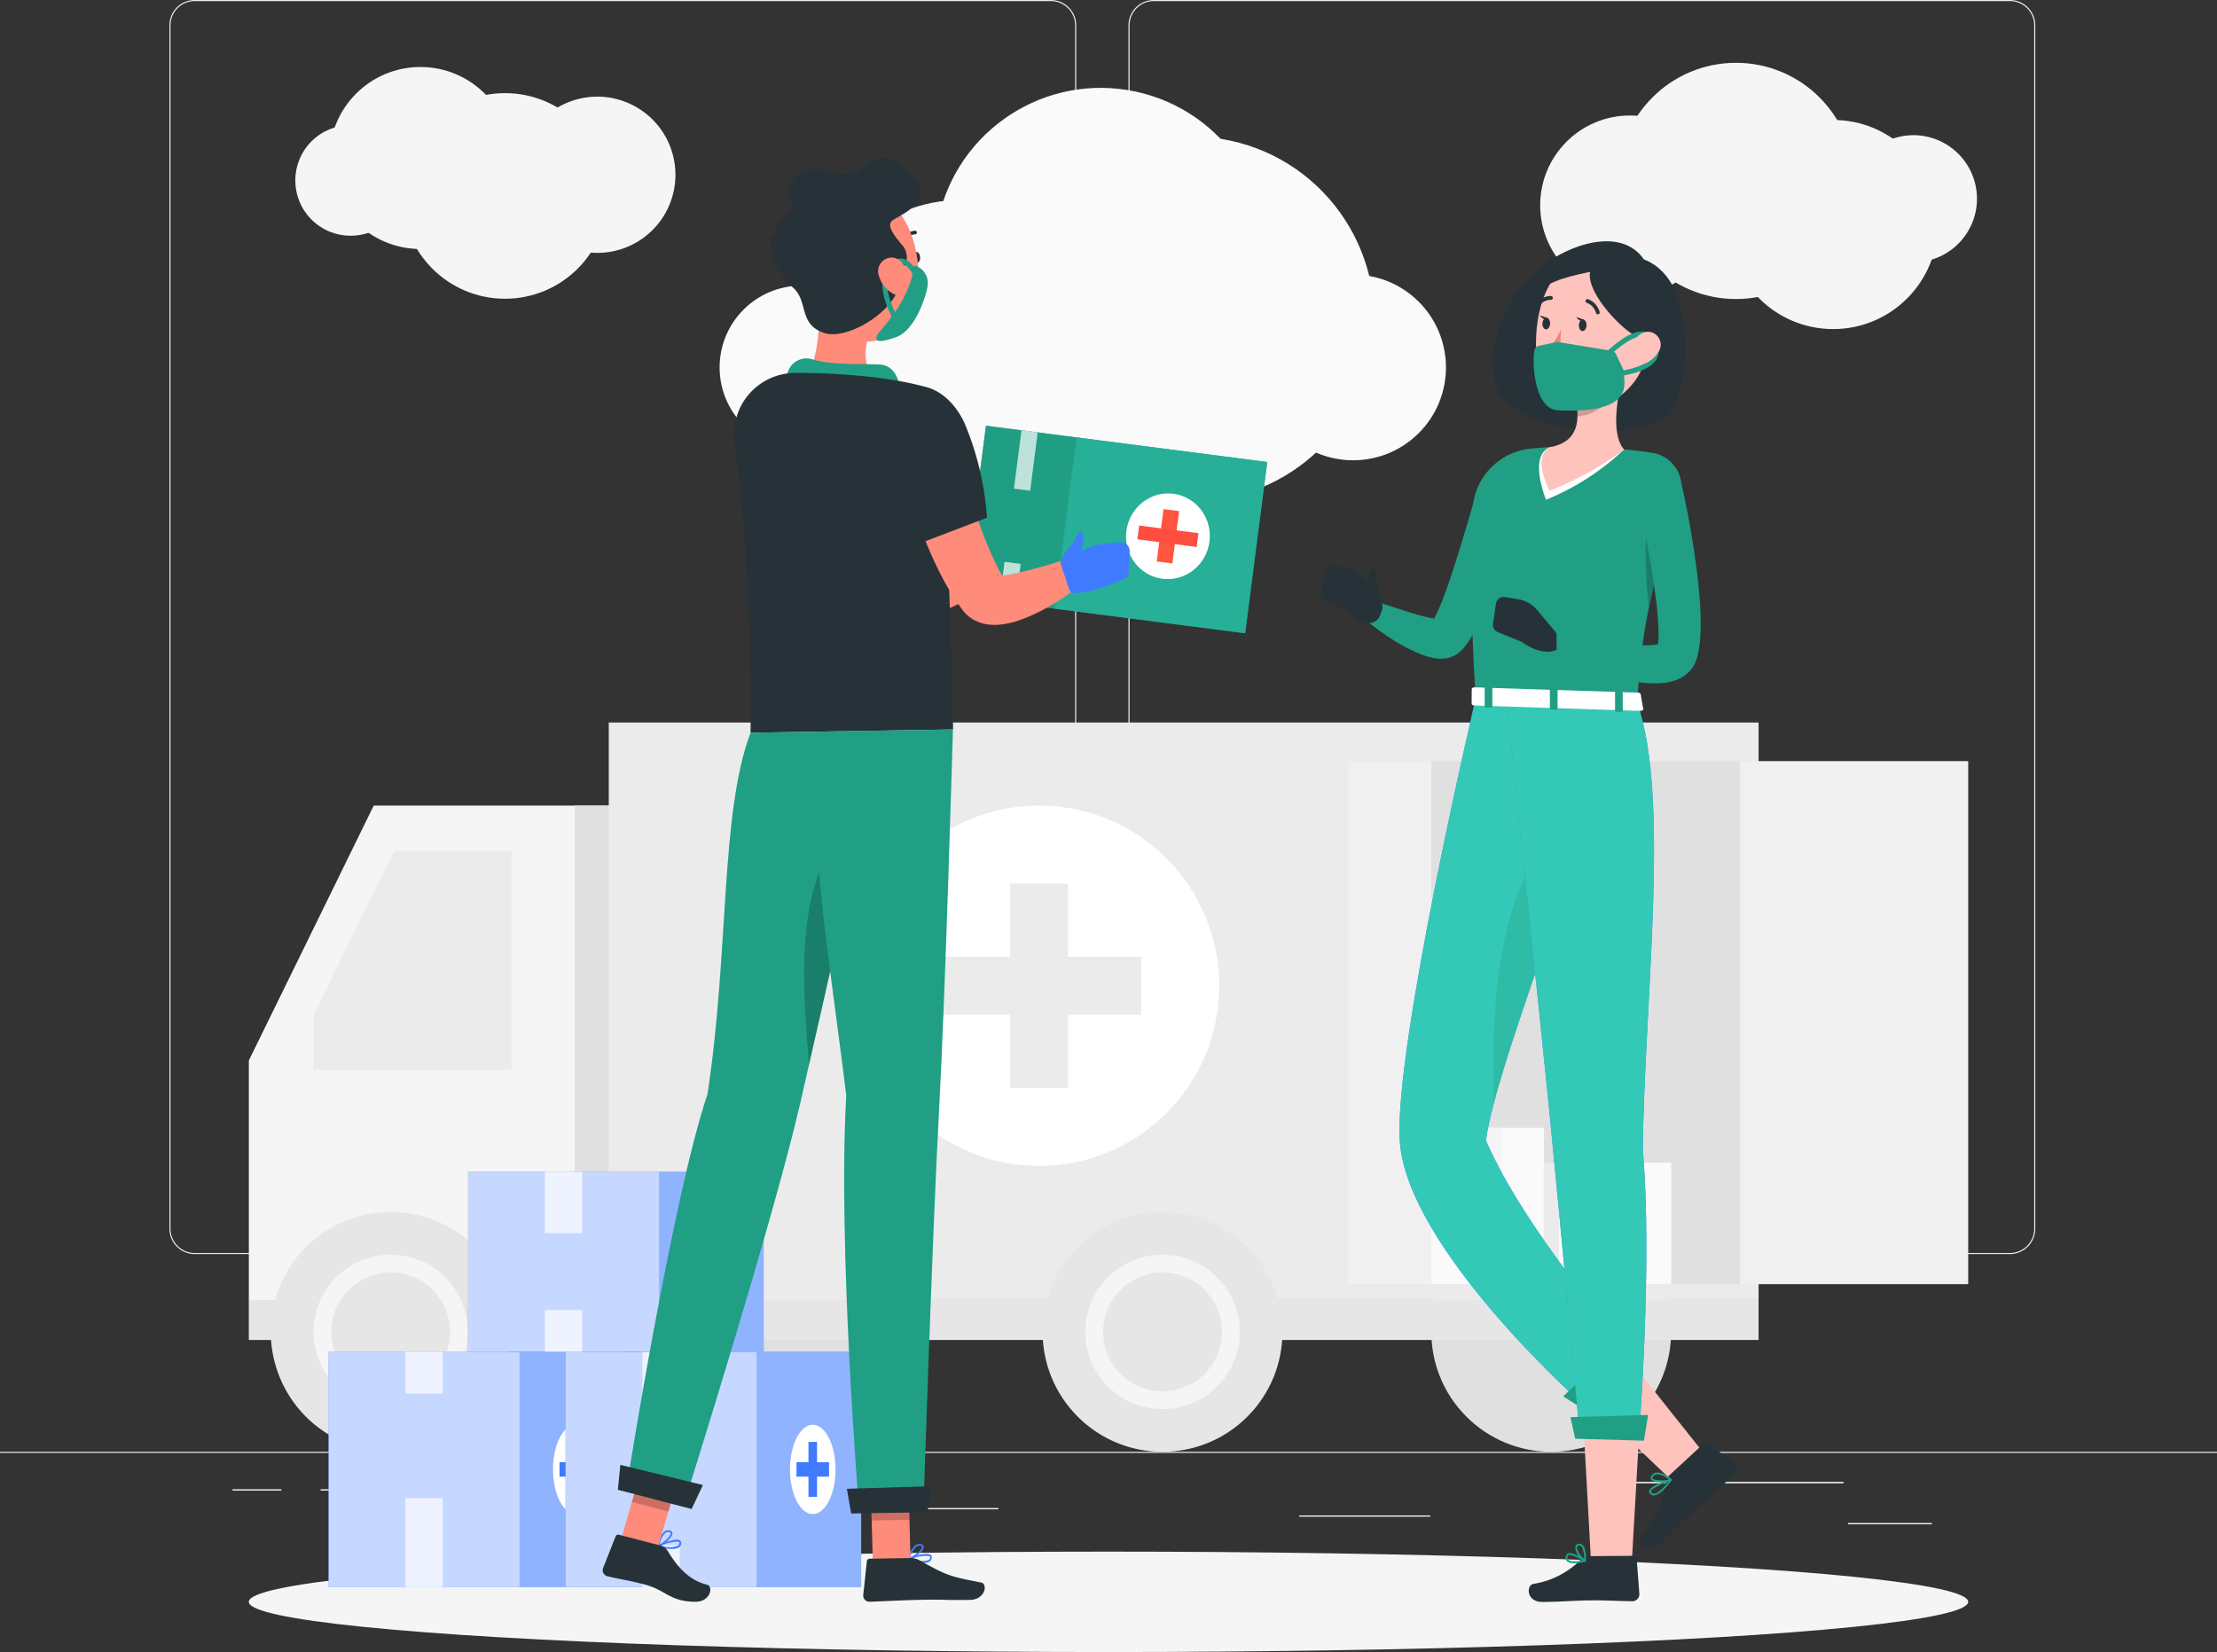<svg xmlns="http://www.w3.org/2000/svg" width="259.132" height="193.11" viewBox="0 0 259.132 193.11">
  <rect x="0" y="0" width="259.132" height="193.11" fill="#333333" stroke="none"/>
  <g id="Group_18082" data-name="Group 18082" transform="translate(0 -54.953)">
    <g id="Background_Complete" data-name="Background Complete" transform="translate(0 54.953)">
      <g id="Group_18046" data-name="Group 18046">
        <g id="Group_18044" data-name="Group 18044">
          <rect id="Rectangle_10881" data-name="Rectangle 10881" width="259.132" height="0.13" transform="translate(0 169.703)" fill="#ebebeb"/>
          <rect id="Rectangle_10882" data-name="Rectangle 10882" width="9.789" height="0.13" transform="translate(216.002 178.045)" fill="#ebebeb"/>
          <rect id="Rectangle_10883" data-name="Rectangle 10883" width="15.275" height="0.13" transform="translate(151.879 177.141)" fill="#ebebeb"/>
          <rect id="Rectangle_10884" data-name="Rectangle 10884" width="24.416" height="0.13" transform="translate(191.067 173.232)" fill="#ebebeb"/>
          <rect id="Rectangle_10885" data-name="Rectangle 10885" width="5.686" height="0.13" transform="translate(27.188 174.103)" fill="#ebebeb"/>
          <rect id="Rectangle_10886" data-name="Rectangle 10886" width="19.982" height="0.13" transform="translate(37.488 174.103)" fill="#ebebeb"/>
          <rect id="Rectangle_10887" data-name="Rectangle 10887" width="28.062" height="0.13" transform="translate(88.623 176.291)" fill="#ebebeb"/>
          <path id="Path_29480" data-name="Path 29480" d="M141.242,201.542H41.165a2.962,2.962,0,0,1-2.958-2.958V57.911a2.961,2.961,0,0,1,2.958-2.958H141.242a2.961,2.961,0,0,1,2.958,2.958V198.584A2.962,2.962,0,0,1,141.242,201.542ZM41.165,55.083a2.831,2.831,0,0,0-2.829,2.828V198.584a2.832,2.832,0,0,0,2.829,2.829H141.242a2.831,2.831,0,0,0,2.828-2.829V57.911a2.831,2.831,0,0,0-2.828-2.828Z" transform="translate(-18.406 -54.953)" fill="#ebebeb"/>
          <path id="Path_29481" data-name="Path 29481" d="M357.538,201.542H257.463a2.961,2.961,0,0,1-2.958-2.958V57.911a2.961,2.961,0,0,1,2.958-2.958H357.538a2.962,2.962,0,0,1,2.959,2.958V198.584A2.962,2.962,0,0,1,357.538,201.542ZM257.463,55.083a2.831,2.831,0,0,0-2.828,2.828V198.584a2.831,2.831,0,0,0,2.828,2.829H357.538a2.832,2.832,0,0,0,2.829-2.829V57.911a2.832,2.832,0,0,0-2.829-2.828Z" transform="translate(-122.604 -54.953)" fill="#ebebeb"/>
        </g>
        <g id="Group_18045" data-name="Group 18045" transform="translate(27.188 173.232)">
          <rect id="Rectangle_10888" data-name="Rectangle 10888" width="9.789" height="0.13" transform="translate(188.814 4.813)" fill="#ebebeb"/>
          <rect id="Rectangle_10889" data-name="Rectangle 10889" width="15.275" height="0.13" transform="translate(124.692 3.909)" fill="#ebebeb"/>
          <rect id="Rectangle_10890" data-name="Rectangle 10890" width="24.416" height="0.13" transform="translate(163.879)" fill="#ebebeb"/>
          <rect id="Rectangle_10891" data-name="Rectangle 10891" width="5.686" height="0.13" transform="translate(0 0.871)" fill="#ebebeb"/>
          <rect id="Rectangle_10892" data-name="Rectangle 10892" width="19.982" height="0.13" transform="translate(10.3 0.871)" fill="#ebebeb"/>
          <rect id="Rectangle_10893" data-name="Rectangle 10893" width="28.062" height="0.13" transform="translate(61.436 3.059)" fill="#ebebeb"/>
        </g>
      </g>
      <g id="Group_18054" data-name="Group 18054" transform="translate(27.354 7.342)">
        <g id="Group_18050" data-name="Group 18050" transform="translate(0 77.114)">
          <circle id="Ellipse_153" data-name="Ellipse 153" cx="14.016" cy="14.016" r="14.016" transform="translate(45.433 78.817) rotate(-67.5)" fill="#e0e0e0"/>
          <circle id="Ellipse_154" data-name="Ellipse 154" cx="14.016" cy="14.016" r="14.016" transform="translate(134.139 71.232) rotate(-45)" fill="#e0e0e0"/>
          <path id="Path_29482" data-name="Path 29482" d="M70.715,236.64l-14.6,29.8v27.991h56.527V236.64Z" transform="translate(-54.384 -226.933)" fill="#f5f5f5"/>
          <path id="Path_29483" data-name="Path 29483" d="M80.1,246.93l-9.39,19.158V272.5H93.848V246.93Z" transform="translate(-61.417 -231.89)" fill="#ebebeb"/>
          <rect id="Rectangle_10894" data-name="Rectangle 10894" width="9.842" height="57.788" transform="translate(39.815 9.707)" fill="#e0e0e0"/>
          <rect id="Rectangle_10895" data-name="Rectangle 10895" width="134.393" height="67.495" transform="translate(178.195 67.495) rotate(180)" fill="#ebebeb"/>
          <rect id="Rectangle_10896" data-name="Rectangle 10896" width="176.468" height="4.684" transform="translate(178.195 72.179) rotate(180)" fill="#e6e6e6"/>
          <circle id="Ellipse_155" data-name="Ellipse 155" cx="14.016" cy="14.016" r="14.016" transform="translate(0 78.817) rotate(-67.5)" fill="#e6e6e6"/>
          <path id="Path_29484" data-name="Path 29484" d="M79.729,340.023a6.947,6.947,0,1,1-6.947,6.947,6.955,6.955,0,0,1,6.947-6.947m0-2.073a9.02,9.02,0,1,0,9.02,9.02,9.021,9.021,0,0,0-9.02-9.02Z" transform="translate(-61.417 -275.738)" fill="#f5f5f5"/>
          <circle id="Ellipse_156" data-name="Ellipse 156" cx="14.016" cy="14.016" r="14.016" transform="translate(88.706 71.232) rotate(-45)" fill="#e6e6e6"/>
          <path id="Path_29485" data-name="Path 29485" d="M253.8,340.023a6.947,6.947,0,1,1-6.947,6.947,6.955,6.955,0,0,1,6.947-6.947m0-2.073a9.02,9.02,0,1,0,9.02,9.02,9.021,9.021,0,0,0-9.02-9.02Z" transform="translate(-145.273 -275.738)" fill="#f5f5f5"/>
          <rect id="Rectangle_10897" data-name="Rectangle 10897" width="45.909" height="61.14" transform="translate(130.14 4.511)" fill="#e0e0e0"/>
          <g id="Group_18047" data-name="Group 18047" transform="translate(139.945 47.369)">
            <rect id="Rectangle_10898" data-name="Rectangle 10898" width="13.15" height="18.283" fill="#fafafa"/>
            <rect id="Rectangle_10899" data-name="Rectangle 10899" width="3.373" height="6.26" transform="translate(4.888)" fill="#f5f5f5"/>
            <rect id="Rectangle_10900" data-name="Rectangle 10900" width="13.15" height="14.203" transform="translate(14.882 4.08)" fill="#fafafa"/>
            <rect id="Rectangle_10901" data-name="Rectangle 10901" width="1.732" height="14.203" transform="translate(14.882 18.283) rotate(180)" fill="#ebebeb"/>
            <rect id="Rectangle_10902" data-name="Rectangle 10902" width="3.373" height="6.26" transform="translate(19.77 4.08)" fill="#f5f5f5"/>
          </g>
          <rect id="Rectangle_10903" data-name="Rectangle 10903" width="26.649" height="61.14" transform="translate(202.698 65.652) rotate(180)" fill="#f0f0f0"/>
          <rect id="Rectangle_10904" data-name="Rectangle 10904" width="9.805" height="61.14" transform="translate(139.945 65.652) rotate(180)" fill="#f0f0f0"/>
          <g id="Group_18049" data-name="Group 18049" transform="translate(73.033 9.707)">
            <circle id="Ellipse_157" data-name="Ellipse 157" cx="21.061" cy="21.061" r="21.061" fill="#fff"/>
            <g id="Group_18048" data-name="Group 18048" transform="translate(9.121 9.121)">
              <rect id="Rectangle_10905" data-name="Rectangle 10905" width="6.78" height="23.881" transform="translate(8.551)" fill="#ebebeb"/>
              <rect id="Rectangle_10906" data-name="Rectangle 10906" width="6.78" height="23.881" transform="translate(23.881 8.551) rotate(90)" fill="#ebebeb"/>
            </g>
          </g>
        </g>
        <g id="Group_18051" data-name="Group 18051" transform="translate(56.756 0.072)">
          <circle id="Ellipse_158" data-name="Ellipse 158" cx="19.42" cy="19.42" r="19.42" transform="translate(22.277 38.338) rotate(-80.783)" fill="#fafafa"/>
          <circle id="Ellipse_159" data-name="Ellipse 159" cx="21.321" cy="21.321" r="21.321" transform="translate(30.745 47.498) rotate(-80.783)" fill="#fafafa"/>
          <circle id="Ellipse_160" data-name="Ellipse 160" cx="17.191" cy="17.191" r="17.191" transform="translate(3.865 33.158) rotate(-45)" fill="#fafafa"/>
          <circle id="Ellipse_161" data-name="Ellipse 161" cx="9.562" cy="9.562" r="9.562" transform="translate(0 25.974)" fill="#fafafa"/>
          <circle id="Ellipse_162" data-name="Ellipse 162" cx="10.853" cy="10.853" r="10.853" transform="translate(58.699 35.536) rotate(-45)" fill="#fafafa"/>
        </g>
        <g id="Group_18052" data-name="Group 18052" transform="translate(152.669)">
          <circle id="Ellipse_163" data-name="Ellipse 163" cx="13.806" cy="13.806" r="13.806" transform="translate(9.079)" fill="#f5f5f5"/>
          <circle id="Ellipse_164" data-name="Ellipse 164" cx="10.491" cy="10.491" r="10.491" transform="translate(0 6.158)" fill="#f5f5f5"/>
          <circle id="Ellipse_165" data-name="Ellipse 165" cx="12.221" cy="12.221" r="12.221" transform="translate(22.024 6.682)" fill="#f5f5f5"/>
          <circle id="Ellipse_166" data-name="Ellipse 166" cx="7.428" cy="7.428" r="7.428" transform="translate(34.689 10.366) rotate(-13.282)" fill="#f5f5f5"/>
        </g>
        <g id="Group_18053" data-name="Group 18053" transform="translate(4.484 0.489)">
          <circle id="Ellipse_167" data-name="Ellipse 167" cx="12.016" cy="12.016" r="12.016" transform="translate(15.176 3.057)" fill="#f5f5f5"/>
          <circle id="Ellipse_168" data-name="Ellipse 168" cx="9.131" cy="9.131" r="9.131" transform="translate(26.995 5.809) rotate(-13.283)" fill="#f5f5f5"/>
          <circle id="Ellipse_169" data-name="Ellipse 169" cx="10.637" cy="10.637" r="10.637" transform="translate(6.668)" fill="#f5f5f5"/>
          <circle id="Ellipse_170" data-name="Ellipse 170" cx="6.465" cy="6.465" r="6.465" transform="translate(0 13.261) rotate(-45)" fill="#f5f5f5"/>
        </g>
      </g>
    </g>
    <g id="Shadow" transform="translate(29.08 236.325)">
      <ellipse id="_Path_" data-name="&lt;Path&gt;" cx="100.486" cy="5.869" rx="100.486" ry="5.869" fill="#f5f5f5"/>
    </g>
    <g id="Supplies" transform="translate(38.409 191.932)">
      <g id="Group_18065" data-name="Group 18065">
        <g id="Group_18058" data-name="Group 18058" transform="translate(0 21.032)">
          <g id="Group_18056" data-name="Group 18056" transform="translate(0 0)">
            <rect id="Rectangle_10907" data-name="Rectangle 10907" width="34.547" height="27.503" fill="#407bff"/>
            <rect id="Rectangle_10908" data-name="Rectangle 10908" width="34.547" height="27.503" fill="#fff" opacity="0.7"/>
          </g>
          <rect id="Rectangle_10909" data-name="Rectangle 10909" width="12.226" height="27.503" transform="translate(22.321 0)" fill="#407bff" opacity="0.4"/>
          <path id="Path_29488" data-name="Path 29488" d="M130.045,381.518c0,2.884-1.193,5.221-2.663,5.221s-2.663-2.338-2.663-5.221,1.193-5.221,2.663-5.221S130.045,378.635,130.045,381.518Z" transform="translate(-98.49 -367.767)" fill="#fff"/>
          <g id="Group_18057" data-name="Group 18057" transform="translate(26.989 10.539)">
            <rect id="Rectangle_10910" data-name="Rectangle 10910" width="1.002" height="6.425" transform="translate(1.401)" fill="#407bff"/>
            <rect id="Rectangle_10911" data-name="Rectangle 10911" width="1.693" height="3.804" transform="translate(3.804 2.366) rotate(90)" fill="#407bff"/>
          </g>
          <rect id="Rectangle_10912" data-name="Rectangle 10912" width="4.363" height="10.4" transform="translate(13.342 27.503) rotate(180)" fill="#fff" opacity="0.7"/>
          <rect id="Rectangle_10913" data-name="Rectangle 10913" width="4.363" height="4.877" transform="translate(13.342 4.877) rotate(180)" fill="#fff" opacity="0.7"/>
        </g>
        <g id="Group_18061" data-name="Group 18061" transform="translate(27.698 21.032)">
          <g id="Group_18059" data-name="Group 18059">
            <rect id="Rectangle_10914" data-name="Rectangle 10914" width="34.547" height="27.503" fill="#407bff"/>
            <rect id="Rectangle_10915" data-name="Rectangle 10915" width="34.547" height="27.503" fill="#fff" opacity="0.7"/>
          </g>
          <rect id="Rectangle_10916" data-name="Rectangle 10916" width="12.226" height="27.503" transform="translate(22.321)" fill="#407bff" opacity="0.4"/>
          <path id="Path_29489" data-name="Path 29489" d="M183.489,381.518c0,2.884-1.193,5.221-2.664,5.221s-2.663-2.338-2.663-5.221,1.193-5.221,2.663-5.221S183.489,378.635,183.489,381.518Z" transform="translate(-151.935 -367.767)" fill="#fff"/>
          <g id="Group_18060" data-name="Group 18060" transform="translate(26.989 10.539)">
            <rect id="Rectangle_10917" data-name="Rectangle 10917" width="1.002" height="6.425" transform="translate(1.401)" fill="#407bff"/>
            <rect id="Rectangle_10918" data-name="Rectangle 10918" width="1.693" height="3.804" transform="translate(3.804 2.366) rotate(90)" fill="#407bff"/>
          </g>
          <rect id="Rectangle_10919" data-name="Rectangle 10919" width="4.363" height="10.4" transform="translate(8.979)" fill="#fff" opacity="0.7"/>
          <rect id="Rectangle_10920" data-name="Rectangle 10920" width="4.363" height="4.877" transform="translate(8.979 22.625)" fill="#fff" opacity="0.7"/>
        </g>
        <g id="Group_18064" data-name="Group 18064" transform="translate(16.302)">
          <g id="Group_18062" data-name="Group 18062">
            <rect id="Rectangle_10921" data-name="Rectangle 10921" width="34.547" height="21.032" fill="#407bff"/>
            <rect id="Rectangle_10922" data-name="Rectangle 10922" width="34.547" height="21.032" fill="#fff" opacity="0.7"/>
          </g>
          <rect id="Rectangle_10923" data-name="Rectangle 10923" width="12.226" height="21.032" transform="translate(22.321)" fill="#407bff" opacity="0.4"/>
          <ellipse id="Ellipse_171" data-name="Ellipse 171" cx="2.664" cy="5.222" rx="2.664" ry="5.222" transform="translate(26.227 5.294)" fill="#fff"/>
          <g id="Group_18063" data-name="Group 18063" transform="translate(26.989 7.304)">
            <rect id="Rectangle_10924" data-name="Rectangle 10924" width="1.002" height="6.425" transform="translate(1.401)" fill="#407bff"/>
            <rect id="Rectangle_10925" data-name="Rectangle 10925" width="1.693" height="3.804" transform="translate(3.804 2.366) rotate(90)" fill="#407bff"/>
          </g>
          <rect id="Rectangle_10926" data-name="Rectangle 10926" width="4.363" height="7.164" transform="translate(8.979)" fill="#fff" opacity="0.7"/>
          <rect id="Rectangle_10927" data-name="Rectangle 10927" width="4.363" height="4.877" transform="translate(8.979 16.154)" fill="#fff" opacity="0.7"/>
        </g>
      </g>
    </g>
    <g id="Character_1" data-name="Character 1" transform="translate(70.444 73.419)">
      <g id="Group_18071" data-name="Group 18071" transform="translate(0 0)">
        <g id="Group_18066" data-name="Group 18066" transform="translate(19.253 33.924)">
          <path id="Path_29490" data-name="Path 29490" d="M178.948,156.04l1.846,3.077c.635,1.029,1.268,2.061,1.92,3.076,1.3,2.034,2.639,4.028,4.05,5.919.35.48.715.926,1.07,1.394.179.231.366.445.549.669l.276.333.138.166c.022.026,0,0-.017-.013l-.047-.041-.092-.069c-.248-.161-.35-.143-.321-.118a.712.712,0,0,0,.32.113,7.115,7.115,0,0,0,1.35.063,56.077,56.077,0,0,0,6.917-.988l1.286,3.064a26.852,26.852,0,0,1-3.493,1.9,21.771,21.771,0,0,1-3.9,1.378,11.042,11.042,0,0,1-2.377.324,7.029,7.029,0,0,1-1.531-.128,4.971,4.971,0,0,1-2.007-.895c-.091-.069-.179-.138-.268-.221l-.132-.122-.1-.1-.176-.179-.352-.36c-.233-.241-.475-.479-.7-.723-.441-.491-.911-.973-1.325-1.48a70.324,70.324,0,0,1-4.72-6.2c-.721-1.066-1.423-2.141-2.094-3.237s-1.308-2.182-1.946-3.373Z" transform="translate(-173.072 -156.04)" fill="#ff8b7b"/>
          <path id="Path_29491" data-name="Path 29491" d="M216.911,180.621l3.708-3.46,2.764,4.215s-2.5,3.043-5.474,1.661Z" transform="translate(-194.191 -166.215)" fill="#407bff"/>
          <path id="Path_29492" data-name="Path 29492" d="M228.681,175.073l.52,2.3a1.02,1.02,0,0,1-.363,1.026l-2.008,1.585-2.764-4.215,3.209-1.408A1.021,1.021,0,0,1,228.681,175.073Z" transform="translate(-197.638 -164.825)" fill="#407bff"/>
        </g>
        <path id="Path_29493" data-name="Path 29493" d="M204.823,406.1a.1.1,0,0,1,.012-.192c.213-.076,2.1-.728,2.59-.359a.334.334,0,0,1,.134.3h0a.586.586,0,0,1-.263.478c-.539.36-1.772.016-2.46-.222Zm2.441-.405a4.347,4.347,0,0,0-2.061.31,2.835,2.835,0,0,0,1.977.148.382.382,0,0,0,.171-.317.125.125,0,0,0-.05-.12A.3.3,0,0,0,207.264,405.7Z" transform="translate(-169.087 -242.262)" fill="#407bff"/>
        <path id="Path_29494" data-name="Path 29494" d="M205.68,403.3a.771.771,0,0,1,.6-.1c.279.07.339.225.344.343.011.509-1.167,1.317-1.727,1.482a.093.093,0,0,1-.076-.011c-.011,0-.016-.008-.026-.015a.119.119,0,0,1-.03-.1A3,3,0,0,1,205.68,403.3Zm.738.246c0-.017,0-.067-.084-.107a.416.416,0,0,0-.106-.039l-.043-.006a.565.565,0,0,0-.4.084,2.5,2.5,0,0,0-.763,1.272C205.608,404.5,206.422,403.85,206.418,403.548Z" transform="translate(-169.087 -241.171)" fill="#407bff"/>
        <path id="Path_29495" data-name="Path 29495" d="M196.59,397.872l4.417-.069-.276-10.269-4.417.069Z" transform="translate(-165.016 -233.635)" fill="#ff8b7b"/>
        <path id="Path_29496" data-name="Path 29496" d="M200.272,406.36l-4.826.076a.34.34,0,0,0-.342.308l-.42,3.948a.721.721,0,0,0,.726.777c1.738-.057,4.241-.2,6.43-.233,2.559-.04,2.309.065,5.31.018,1.814-.029,2.106-1.874,1.328-2.028-3.544-.7-3.9-.74-7.1-2.538A2.218,2.218,0,0,0,200.272,406.36Z" transform="translate(-164.229 -242.704)" fill="#263238"/>
        <path id="Path_29497" data-name="Path 29497" d="M200.728,387.54l.143,5.293-4.419.069-.143-5.293Z" transform="translate(-165.013 -233.638)" opacity="0.2"/>
        <path id="Path_29498" data-name="Path 29498" d="M182.987,118.3c-.169,3.313.126,9.815-2.283,11.907a11.932,11.932,0,0,0,8.235,3.454c3.846.237,2.967-1.912,2.038-3.33-3.565-.955-2.925-4.123-2.134-6.613Z" transform="translate(-157.496 -103.936)" fill="#ff8b7b"/>
        <path id="Path_29499" data-name="Path 29499" d="M177.459,138.154a2.294,2.294,0,0,1,3.172-2.147c2.5.641,5.447.416,7.691.545s2.369,2.943,2.369,2.943Z" transform="translate(-155.933 -112.402)" fill="#209f84"/>
        <path id="Path_29500" data-name="Path 29500" d="M172.637,139.066c5.321-.057,11.96.591,15.567,1.727a2.379,2.379,0,0,1,1.668,2.144c.214,4.011.8,17.217,1.294,37.8,0,0-23.679.384-23.679.384a249.55,249.55,0,0,0-1.861-34.039A7.146,7.146,0,0,1,172.637,139.066Z" transform="translate(-150.207 -113.937)" fill="#263238"/>
        <g id="Group_18069" data-name="Group 18069" transform="translate(42.211 31.297)">
          <g id="Group_18067" data-name="Group 18067">
            <rect id="Rectangle_10928" data-name="Rectangle 10928" width="33.144" height="20.178" transform="matrix(0.992, 0.128, -0.128, 0.992, 2.586, 0)" fill="#209f84"/>
            <rect id="Rectangle_10929" data-name="Rectangle 10929" width="33.144" height="20.178" transform="matrix(0.992, 0.128, -0.128, 0.992, 2.586, 0)" fill="#209f84" opacity="0.7"/>
          </g>
          <path id="Path_29571" data-name="Path 29571" d="M0,0H22.462V20.178H0Z" transform="translate(13.179 1.369) rotate(7.362)" fill="#34c9b6" opacity="0.4"/>
          <ellipse id="Ellipse_172" data-name="Ellipse 172" cx="5.009" cy="4.894" rx="5.009" ry="4.894" transform="translate(18.363 17.263) rotate(-82.647)" fill="#fff"/>
          <g id="Group_18068" data-name="Group 18068" transform="translate(20.288 9.747)">
            <rect id="Rectangle_10931" data-name="Rectangle 10931" width="1.841" height="6.164" transform="translate(3.052) rotate(7.363)" fill="#ff5440"/>
            <rect id="Rectangle_10932" data-name="Rectangle 10932" width="1.624" height="6.989" transform="translate(7.139 2.817) rotate(97.362)" fill="#ff4d40"/>
          </g>
          <rect id="Rectangle_10933" data-name="Rectangle 10933" width="1.909" height="6.873" transform="matrix(0.992, 0.128, -0.128, 0.992, 6.742, 0.537)" fill="#fff" opacity="0.7"/>
          <rect id="Rectangle_10934" data-name="Rectangle 10934" width="1.909" height="4.679" transform="matrix(0.992, 0.128, -0.128, 0.992, 4.756, 15.908)" fill="#fff" opacity="0.7"/>
        </g>
        <path id="Path_29501" data-name="Path 29501" d="M209.257,153.6c.113.525.268,1.152.406,1.735l.448,1.782c.313,1.185.635,2.368.993,3.535s.724,2.324,1.141,3.451.841,2.242,1.332,3.3c.246.529.493,1.051.758,1.554.129.257.27.494.4.744l.212.357.106.179.013.022c.005.008-.013-.019-.019-.027l-.057-.07c-.041-.045-.081-.089-.124-.13a1.539,1.539,0,0,0-.5-.322.543.543,0,0,0-.24-.052c-.064.017.039.06.193.074a6.114,6.114,0,0,0,1.341-.095,58.312,58.312,0,0,0,6.947-1.915l1.641,2.89a28.452,28.452,0,0,1-3.325,2.358,22.442,22.442,0,0,1-3.805,1.888,10.493,10.493,0,0,1-2.435.613,6.165,6.165,0,0,1-1.723-.022,4.794,4.794,0,0,1-1.155-.346,4.317,4.317,0,0,1-1.275-.875,3.563,3.563,0,0,1-.282-.31l-.131-.166-.075-.1-.159-.223-.317-.447c-.2-.3-.405-.6-.591-.9-.381-.605-.74-1.215-1.068-1.834a48.362,48.362,0,0,1-3.2-7.546c-.425-1.278-.812-2.561-1.151-3.857-.174-.647-.332-1.3-.481-1.953s-.279-1.292-.414-2.026Z" transform="translate(-168.076 -120.943)" fill="#ff8b7b"/>
        <g id="Group_18070" data-name="Group 18070" transform="translate(32.104 26.635)">
          <path id="Path_29502" data-name="Path 29502" d="M198.34,144.613c-2.113,3.72,3.558,16.134,3.558,16.134l8.784-3.353a34.426,34.426,0,0,0-2.656-11.137C205.649,141.275,200.66,140.531,198.34,144.613Z" transform="translate(-197.869 -141.977)" fill="#263238"/>
        </g>
        <path id="Path_29503" data-name="Path 29503" d="M246.292,177.241l-1.6.138a8.41,8.41,0,0,0-2.655.676l-2.385,1.045a.668.668,0,0,0-.366.823l.936,2.827a.666.666,0,0,0,.706.455,12.66,12.66,0,0,0,3.693-.842l2.03-.821a.926.926,0,0,0,.538-.842l.1-2.329A1.024,1.024,0,0,0,246.292,177.241Z" transform="translate(-185.701 -132.328)" fill="#407bff"/>
        <path id="Path_29504" data-name="Path 29504" d="M241.05,178.437c.48-.555,1.058-2.868.711-3.463s-.872.921-1.216,1.326c-.95,1.119-1.741,2.252-1.068,2.58S240.215,179.4,241.05,178.437Z" transform="translate(-185.688 -131.172)" fill="#407bff"/>
        <path id="Path_29505" data-name="Path 29505" d="M205.888,112.457c.03.356.242.627.474.606s.4-.327.368-.683-.241-.627-.474-.605S205.859,112.1,205.888,112.457Z" transform="translate(-169.626 -100.792)" fill="#263238"/>
        <path id="Path_29506" data-name="Path 29506" d="M205.062,113.054a12.633,12.633,0,0,0,1.95,2.886,2.069,2.069,0,0,1-1.673.474Z" transform="translate(-169.23 -101.408)" fill="#ff5652"/>
        <path id="Path_29507" data-name="Path 29507" d="M203.372,108.325a.208.208,0,0,1-.166-.321,2.1,2.1,0,0,1,1.63-1.017.207.207,0,0,1,.212.205.213.213,0,0,1-.206.214h0a1.679,1.679,0,0,0-1.282.819A.213.213,0,0,1,203.372,108.325Z" transform="translate(-168.32 -98.486)" fill="#263238"/>
        <path id="Path_29508" data-name="Path 29508" d="M182.384,105.59c.627,4.343.773,6.919,3.165,8.959,3.6,3.07,8.827.577,9.511-3.878.616-4.009-.514-10.438-4.934-11.786A6.047,6.047,0,0,0,182.384,105.59Z" transform="translate(-158.274 -94.45)" fill="#ff8b7b"/>
        <path id="Path_29509" data-name="Path 29509" d="M188.661,103.919a2.051,2.051,0,0,0,.513-3.093c-.7-.833-1.954-2.275-1.25-2.884s4.333-1.858,3-4.358-4.153-4.037-6.011-2.179-2.435.9-5.447.513-4.358,2.692-3.332,3.909-2.692,1.827-1.474,3.429c-2.275,1.186-.064,4.9,1.73,6.505s.576,4.294,3.653,5.287S190.039,107.4,188.661,103.919Z" transform="translate(-154.117 -90.583)" fill="#263238"/>
        <path id="Path_29510" data-name="Path 29510" d="M200.583,120.648a.287.287,0,0,1-.248-.14c-.1-.164-2.375-4.034-.791-6.213a2,2,0,0,1,1.688-1.052c.956.075,1.642,1.187,2.134,2.147a.288.288,0,1,1-.514.263c-.225-.439-.909-1.776-1.665-1.835-.369-.024-.763.246-1.176.816-1.36,1.872.8,5.541.819,5.578a.289.289,0,0,1-.1.4A.285.285,0,0,1,200.583,120.648Z" transform="translate(-166.303 -101.497)" fill="#209f84"/>
        <path id="Path_29511" data-name="Path 29511" d="M148.351,403.049a.107.107,0,0,1-.065-.089.105.105,0,0,1,.062-.1c.207-.092,2.035-.891,2.555-.561a.334.334,0,0,1,.157.288h0a.587.587,0,0,1-.225.5c-.509.4-1.766.154-2.47-.028Zm2.4-.6a4.35,4.35,0,0,0-2.031.472,2.837,2.837,0,0,0,1.982-.008.382.382,0,0,0,.145-.329.125.125,0,0,0-.06-.116A.249.249,0,0,0,150.753,402.453Z" transform="translate(-141.879 -240.708)" fill="#407bff"/>
        <path id="Path_29512" data-name="Path 29512" d="M149.07,400.248a.793.793,0,0,1,.59-.144c.287.045.364.2.375.315.05.507-1.059,1.4-1.6,1.61a.121.121,0,0,1-.077-.005.041.041,0,0,1-.027-.011.115.115,0,0,1-.039-.1A2.973,2.973,0,0,1,149.07,400.248Zm.756.193c0-.017-.005-.066-.094-.1a.886.886,0,0,0-.1-.033.505.505,0,0,0-.088-.005.6.6,0,0,0-.348.116,2.425,2.425,0,0,0-.656,1.329C149.1,401.457,149.859,400.745,149.826,400.442Z" transform="translate(-141.879 -239.686)" fill="#407bff"/>
        <path id="Path_29513" data-name="Path 29513" d="M139.822,393.769l4.264,1.111,2.883-9.892-4.264-1.111Z" transform="translate(-137.802 -231.874)" fill="#ff8b7b"/>
        <path id="Path_29514" data-name="Path 29514" d="M142.512,402.317l-4.671-1.217a.341.341,0,0,0-.412.206L135.969,405a.721.721,0,0,0,.492.943c1.689.41,2.254.419,4.372.971,2.476.646,2.9,1.992,5.905,2.018,1.814.016,2.149-1.814,1.376-2-2.445-.574-3.837-2.7-4.626-4.005A1.561,1.561,0,0,0,142.512,402.317Z" transform="translate(-135.924 -240.164)" fill="#263238"/>
        <path id="Path_29515" data-name="Path 29515" d="M148.264,384.992l-1.485,5.1-4.266-1.111,1.485-5.1Z" transform="translate(-139.098 -231.876)" opacity="0.2"/>
        <path id="Path_29516" data-name="Path 29516" d="M150.9,262.241c2.55-16.619,1.463-32.8,5.036-42.261l15.647-.252s-6.787,30.3-9.841,43.559c-3.174,13.781-13.246,45.755-13.246,45.755l-6.9-1.811S146.84,274.232,150.9,262.241Z" transform="translate(-138.652 -152.797)" fill="#209f84"/>
        <path id="Path_29517" data-name="Path 29517" d="M181.352,256.724c0,3.286.242,6.844.572,10.638,2.021-8.87,4.844-21.413,6.749-29.878C182.921,241.772,181.352,248.369,181.352,256.724Z" transform="translate(-157.808 -161.351)" opacity="0.2"/>
        <path id="Path_29518" data-name="Path 29518" d="M198.156,115.189a3.509,3.509,0,0,0,1.689,2.1c1.095.587,1.922-.325,1.853-1.5-.063-1.055-.708-2.632-1.92-2.736A1.6,1.6,0,0,0,198.156,115.189Z" transform="translate(-165.87 -101.408)" fill="#ff8b7b"/>
        <path id="Path_29519" data-name="Path 29519" d="M202.077,114.829a2.113,2.113,0,0,1,1.57,2.244c0,.608-1.226,5.255-3.713,6.136s-2.487.289-2.119-.344S201.517,119.091,202.077,114.829Z" transform="translate(-165.654 -102.263)" fill="#209f84"/>
        <path id="Path_29520" data-name="Path 29520" d="M187.531,262.266c-2.134-17.41-5-33.3-2.78-42.541L200,219.479s-.883,31-1.621,44.468c-.766,14-1.84,46.876-1.84,46.876l-7.495.114S186.495,279.834,187.531,262.266Z" transform="translate(-159.059 -152.677)" fill="#209f84"/>
        <path id="Path_29521" data-name="Path 29521" d="M200.4,393.2l-8.909.14-.5-2.886,9.932-.308Z" transform="translate(-162.449 -234.893)" fill="#263238"/>
        <path id="Path_29522" data-name="Path 29522" d="M147.97,390.505l-8.622-2.247.287-2.915,9.653,2.359Z" transform="translate(-137.573 -232.58)" fill="#263238"/>
      </g>
    </g>
    <g id="Character_2" data-name="Character 2" transform="translate(154.345 83.157)">
      <g id="Group_18080" data-name="Group 18080">
        <path id="Path_29523" data-name="Path 29523" d="M342.345,112.33c-5.444,4.4-6.831,11.5-4.87,14.723,2.788,4.576,13.991,5.793,19.306,3.036,2.473-1.282,4.705-15.825-2.47-18.6C351.6,107.573,345.427,109.838,342.345,112.33Z" transform="translate(-316.512 -109.374)" fill="#263238"/>
        <path id="Path_29524" data-name="Path 29524" d="M371.367,372.1l-3.955,2.816-11.087-10.547L361.1,359.2Z" transform="translate(-325.999 -229.724)" fill="#ffc3bd"/>
        <path id="Path_29525" data-name="Path 29525" d="M373.39,384.04l4-3.7a.372.372,0,0,1,.491-.035l3.146,2.547a.755.755,0,0,1-.033,1.123c-1.416,1.269-2.159,1.814-3.92,3.443-1.084,1-3.229,3.18-4.725,4.564-1.463,1.354-2.832.071-2.322-.631a13.75,13.75,0,0,0,2.948-6.551A1.34,1.34,0,0,1,373.39,384.04Z" transform="translate(-332.55 -239.852)" fill="#263238"/>
        <path id="Path_29526" data-name="Path 29526" d="M373.541,389.864a1.913,1.913,0,0,1-1.051.594.562.562,0,0,1-.5-.244.346.346,0,0,1-.048-.343c.233-.629,2.271-1.262,2.5-1.332a.1.1,0,0,1,.118.04.112.112,0,0,1-.007.129A8.854,8.854,0,0,1,373.541,389.864Zm-1.261-.1a.489.489,0,0,0-.132.175.135.135,0,0,0,.022.137.367.367,0,0,0,.327.163c.381-.018,1-.528,1.675-1.382A6.533,6.533,0,0,0,372.279,389.76Z" transform="translate(-333.51 -243.855)" fill="#209f84"/>
        <path id="Path_29527" data-name="Path 29527" d="M374.7,388.008a.119.119,0,0,1-.041.025c-.588.213-2.081.27-2.358-.169-.065-.1-.1-.278.115-.517a.878.878,0,0,1,.591-.3,2.854,2.854,0,0,1,1.7.794.106.106,0,0,1,.029.1A.128.128,0,0,1,374.7,388.008Zm-2.076-.569a.636.636,0,0,0-.049.05c-.141.157-.1.224-.085.246.166.264,1.25.3,1.906.148a2.355,2.355,0,0,0-1.387-.611A.624.624,0,0,0,372.626,387.439Z" transform="translate(-333.673 -243.139)" fill="#209f84"/>
        <path id="Path_29528" data-name="Path 29528" d="M362.761,393.447l-4.687.162-.9-16.368,6.508.093Z" transform="translate(-326.409 -238.415)" fill="#ffc3bd"/>
        <path id="Path_29529" data-name="Path 29529" d="M351.78,405.9l5.258-.037a.338.338,0,0,1,.352.317l.317,4.154a.822.822,0,0,1-.807.838c-1.831-.019-2.707-.12-5.02-.1-1.423.01-3.511.173-5.475.187-1.922.013-1.938-1.927-1.108-2.109a10.04,10.04,0,0,0,5.681-2.952A1.313,1.313,0,0,1,351.78,405.9Z" transform="translate(-320.435 -252.205)" fill="#263238"/>
        <g id="Group_18072" data-name="Group 18072" transform="translate(0 27.614)">
          <path id="Path_29530" data-name="Path 29530" d="M325.843,165.939c-.279,1.1-.587,2.161-.9,3.234s-.646,2.135-1,3.2c-.709,2.126-1.469,4.234-2.418,6.363-.239.534-.488,1.071-.777,1.618a13.881,13.881,0,0,1-1.045,1.721,5.717,5.717,0,0,1-1.034,1.115,3.121,3.121,0,0,1-1.444.607,3.974,3.974,0,0,1-.911.029,6.172,6.172,0,0,1-1.222-.24c-.347-.1-.658-.216-.957-.334a20.993,20.993,0,0,1-3.167-1.671,28.525,28.525,0,0,1-2.79-2.022,1.327,1.327,0,0,1,1.244-2.289l.037.012,3.071.982a30.034,30.034,0,0,0,2.928.813,6.08,6.08,0,0,0,.629.1,1.2,1.2,0,0,0,.406,0c.022-.006.015-.022-.09-.014a1.374,1.374,0,0,0-.691.3l-.061.049c-.015.013-.005,0-.009.006l0,0-.006,0s-.01.015.011-.022c.031-.056.054-.072.1-.162a9.977,9.977,0,0,0,.574-1.143c.195-.438.389-.906.573-1.386.733-1.928,1.386-3.981,2.019-6.035l.936-3.1.907-3.1,0-.011a2.638,2.638,0,0,1,5.089,1.387Z" transform="translate(-302.571 -162.655)" fill="#209f84"/>
          <path id="Path_29531" data-name="Path 29531" d="M301.2,182.8l-1.743-.418a.924.924,0,0,0-1.118.7l-.5,2.314a.923.923,0,0,0,.5,1.027l2.693,1.3a4.141,4.141,0,0,0,2.389,1.422,1.3,1.3,0,0,0,1.341-.876l.2-.544a1.331,1.331,0,0,0-.172-1.228l-1.813-2.518A3.072,3.072,0,0,0,301.2,182.8Z" transform="translate(-297.811 -172.145)" fill="#263238"/>
          <path id="Path_29532" data-name="Path 29532" d="M307.825,186.846c-.19-.721.285-3.25.814-3.708s.494,1.1.6,1.7c.268,1.467.874,2.612.388,3.57C309.287,189.083,308.157,188.1,307.825,186.846Z" transform="translate(-302.615 -172.482)" fill="#263238"/>
        </g>
        <path id="Path_29533" data-name="Path 29533" d="M331.99,162.992a212.509,212.509,0,0,0,.367,22.084l18.865.616c.459-7.027.911-11.613,4.958-24.116a3.982,3.982,0,0,0-3.147-5.168c-1.041-.165-2.183-.315-3.341-.409a59.216,59.216,0,0,0-8.566-.279c-.78.046-1.584.114-2.367.193A7.539,7.539,0,0,0,331.99,162.992Z" transform="translate(-314.206 -131.67)" fill="#209f84"/>
        <path id="Path_29534" data-name="Path 29534" d="M348.47,155.779s-2.687.436-.567,6.167a29.324,29.324,0,0,0,9.134-5.888Z" transform="translate(-321.549 -131.729)" fill="#fff"/>
        <path id="Path_29535" data-name="Path 29535" d="M371.375,171.021a47.8,47.8,0,0,0,.162,10.815c.427-2.043,1-4.329,1.79-7.068Z" transform="translate(-333.14 -139.071)" opacity="0.2"/>
        <path id="Path_29536" data-name="Path 29536" d="M357.493,137.452c-.836,2.768-1.918,7.855-.187,9.778a37.438,37.438,0,0,1-8.71,4.826c-2.211-4.469.144-5.105.144-5.105,3.153-.642,3.318-2.949,3.012-5.132Z" transform="translate(-321.82 -122.9)" fill="#ffc3bd"/>
        <path id="Path_29537" data-name="Path 29537" d="M359.719,141.6l-4.148,2.214a8.769,8.769,0,0,1,.1,1.545,5.265,5.265,0,0,0,3.951-2.253A2.17,2.17,0,0,0,359.719,141.6Z" transform="translate(-325.636 -124.899)" opacity="0.2"/>
        <path id="Path_29538" data-name="Path 29538" d="M359.874,119.7c-.5,4.616-.618,6.58-3.068,8.845-3.686,3.407-9.245,1.779-10.131-2.893-.8-4.206.16-11.047,4.778-12.675A6.332,6.332,0,0,1,359.874,119.7Z" transform="translate(-321.229 -110.927)" fill="#ffc3bd"/>
        <path id="Path_29539" data-name="Path 29539" d="M359.38,113.37c-3.187,1.832,3.661,8.951,5.392,8.855a4.57,4.57,0,0,0,1.349-6.972C364.485,113.558,363.288,111.124,359.38,113.37Z" transform="translate(-327.069 -110.863)" fill="#263238"/>
        <path id="Path_29540" data-name="Path 29540" d="M364.081,134.9a.293.293,0,0,1-.051-.581c2.058-.362,3.355-1.03,3.655-1.882a1.825,1.825,0,0,0-.547-1.739,1.014,1.014,0,0,0-.733-.357c-1.231-.084-2.979,1.484-3.64,2.071l-.135.119a.293.293,0,1,1-.386-.44l.132-.118c.777-.691,2.6-2.316,4.065-2.218a1.593,1.593,0,0,1,1.137.555,2.341,2.341,0,0,1,.66,2.32c-.384,1.091-1.765,1.853-4.106,2.264A.284.284,0,0,1,364.081,134.9Z" transform="translate(-328.803 -119.191)" fill="#209f84"/>
        <path id="Path_29541" data-name="Path 29541" d="M357.249,112.664c2.264,1.053-8.119,1.087-10.261,3.824C348.774,113.772,351.424,109.955,357.249,112.664Z" transform="translate(-321.501 -110.512)" fill="#263238"/>
        <g id="Group_18073" data-name="Group 18073" transform="translate(9.234 53.406)">
          <path id="Path_29542" data-name="Path 29542" d="M324.546,212.422s-9.73,41.39-8.862,52c1.015,12.4,21.006,30.2,21.006,30.2l5.686-6.2s-12.07-13.643-16.645-24.309c1.467-10.664,14.842-41.051,14.277-51.187Z" transform="translate(-315.629 -212.422)" fill="#407bff"/>
          <path id="Path_29543" data-name="Path 29543" d="M324.546,212.422s-9.73,41.39-8.862,52c1.015,12.4,21.006,30.2,21.006,30.2l5.686-6.2s-12.07-13.643-16.645-24.309c1.467-10.664,14.842-41.051,14.277-51.187Z" transform="translate(-315.629 -212.422)" fill="#34c9b6"/>
        </g>
        <path id="Path_29544" data-name="Path 29544" d="M361.376,358.435l-6.826,6.141-2.014-1.257L360,356.234Z" transform="translate(-324.174 -228.295)" fill="#209f84"/>
        <path id="Path_29545" data-name="Path 29545" d="M342.265,245.081c-5.464,7.571-5.732,21.5-5.391,29.317,1.876-7.187,5.893-17.713,9.023-27.38C345.825,243.3,344.823,241.536,342.265,245.081Z" transform="translate(-316.582 -173.821)" fill="#209f84" opacity="0.3"/>
        <g id="Group_18074" data-name="Group 18074" transform="translate(21.675 53.245)">
          <path id="Path_29546" data-name="Path 29546" d="M339.633,212.11s3.826,35.856,5.04,48.1c1.441,14.541,3.558,37.861,3.558,37.861l7-.291s1.535-19.771.394-32.8c.209-17.293,3.229-41.419-.651-52.1Z" transform="translate(-339.633 -212.11)" fill="#407bff"/>
        </g>
        <path id="Path_29547" data-name="Path 29547" d="M339.633,212.11s3.826,35.856,5.04,48.1c1.441,14.541,3.558,37.861,3.558,37.861l7-.291s1.535-19.771.394-32.8c.209-17.293,3.229-41.419-.651-52.1Z" transform="translate(-317.958 -158.865)" fill="#34c9b6"/>
        <path id="Path_29548" data-name="Path 29548" d="M362.768,377.095l-8.028-.226-.562-2.526,9.083-.252Z" transform="translate(-324.965 -236.897)" fill="#209f84"/>
        <path id="Path_29549" data-name="Path 29549" d="M356.979,127.7c-.018.377-.232.673-.479.661s-.431-.326-.414-.7.232-.673.478-.661S357,127.324,356.979,127.7Z" transform="translate(-325.884 -117.864)" fill="#263238"/>
        <path id="Path_29550" data-name="Path 29550" d="M348.759,127.312c-.018.377-.232.673-.478.661s-.432-.327-.414-.7.232-.673.478-.661S348.777,126.934,348.759,127.312Z" transform="translate(-321.924 -117.676)" fill="#263238"/>
        <path id="Path_29551" data-name="Path 29551" d="M348.169,126.376l-.893-.3S347.707,126.8,348.169,126.376Z" transform="translate(-321.64 -117.418)" fill="#263238"/>
        <path id="Path_29552" data-name="Path 29552" d="M350.707,129.191a10.074,10.074,0,0,1-1.457,2.342,1.621,1.621,0,0,0,1.331.316Z" transform="translate(-322.591 -118.92)" fill="#ed847e"/>
        <path id="Path_29553" data-name="Path 29553" d="M355.323,135.984a3.65,3.65,0,0,1-.635.025.111.111,0,0,1,.011-.222,2.986,2.986,0,0,0,2.49-1.052.111.111,0,1,1,.18.13A3.1,3.1,0,0,1,355.323,135.984Z" transform="translate(-325.16 -121.569)" fill="#263238"/>
        <path id="Path_29554" data-name="Path 29554" d="M370.681,132.194a3.4,3.4,0,0,1-2.122,1.488c-1.163.249-1.672-.808-1.289-1.868.346-.954,1.367-2.234,2.506-2.008A1.524,1.524,0,0,1,370.681,132.194Z" transform="translate(-331.211 -119.204)" fill="#ffc3bd"/>
        <path id="Path_29555" data-name="Path 29555" d="M358.911,124.17a.224.224,0,0,1-.112-.134,1.763,1.763,0,0,0-1.07-1.191.222.222,0,0,1,.126-.425,2.2,2.2,0,0,1,1.368,1.489.221.221,0,0,1-.312.261Z" transform="translate(-326.599 -115.654)" fill="#263238"/>
        <path id="Path_29556" data-name="Path 29556" d="M346.529,123a.219.219,0,0,1-.16-.041.222.222,0,0,1-.047-.31,2.2,2.2,0,0,1,1.792-.938.222.222,0,0,1-.024.443,1.752,1.752,0,0,0-1.411.758A.219.219,0,0,1,346.529,123Z" transform="translate(-321.16 -115.316)" fill="#263238"/>
        <path id="Path_29557" data-name="Path 29557" d="M353.206,406.152a.617.617,0,0,1-.1-.538.417.417,0,0,1,.241-.313c.561-.25,1.92.657,2.074.761a.1.1,0,0,1,.04.111.122.122,0,0,1-.09.089c-.616.148-1.71.336-2.122-.061A.462.462,0,0,1,353.206,406.152Zm1.865-.045c-.556-.346-1.349-.736-1.644-.6a.174.174,0,0,0-.1.141.4.4,0,0,0,.087.393C353.635,406.251,354.246,406.275,355.071,406.107Z" transform="translate(-324.44 -251.911)" fill="#209f84"/>
        <path id="Path_29558" data-name="Path 29558" d="M355.784,404.708a1.777,1.777,0,0,1-.52-1.264.426.426,0,0,1,.394-.311.544.544,0,0,1,.459.144c.476.446.393,1.794.389,1.851a.12.12,0,0,1-.062.1.11.11,0,0,1-.11,0A2.327,2.327,0,0,1,355.784,404.708Zm.222-1.214a.438.438,0,0,0-.047-.05.337.337,0,0,0-.289-.092c-.143.018-.177.081-.192.134-.086.322.393,1.076.814,1.428A2.657,2.657,0,0,0,356.007,403.495Z" transform="translate(-325.48 -250.885)" fill="#209f84"/>
        <g id="Group_18075" data-name="Group 18075" transform="translate(17.665 52.135)">
          <path id="Path_29559" data-name="Path 29559" d="M351.649,210.747l.3,1.723c.052.134-.117.264-.335.258l-19.417-.634c-.17-.006-.3-.094-.3-.2l.011-1.712c0-.119.159-.214.345-.208l19.1.623A.315.315,0,0,1,351.649,210.747Z" transform="translate(-331.897 -209.969)" fill="#fff"/>
        </g>
        <g id="Group_18076" data-name="Group 18076" transform="translate(34.433 52.526)">
          <path id="Path_29560" data-name="Path 29560" d="M364.44,213.185l.512.017c.1,0,.185-.047.185-.112l0-2.225c0-.065-.083-.121-.186-.124l-.512-.017c-.1,0-.186.047-.185.112l0,2.226C364.255,213.126,364.338,213.181,364.44,213.185Z" transform="translate(-364.25 -210.723)" fill="#209f84"/>
          <path id="Path_29561" data-name="Path 29561" d="M364.44,213.185l.512.017c.1,0,.185-.047.185-.112l0-2.225c0-.065-.083-.121-.186-.124l-.512-.017c-.1,0-.186.047-.185.112l0,2.226C364.255,213.126,364.338,213.181,364.44,213.185Z" transform="translate(-364.25 -210.723)" fill="#209f84" opacity="0.4"/>
        </g>
        <g id="Group_18077" data-name="Group 18077" transform="translate(19.195 52.028)">
          <path id="Path_29562" data-name="Path 29562" d="M335.039,212.225l.512.017c.1,0,.186-.047.185-.112l0-2.225c0-.065-.084-.121-.186-.124l-.512-.017c-.1,0-.186.047-.185.112l0,2.225C334.853,212.165,334.937,212.221,335.039,212.225Z" transform="translate(-334.849 -209.763)" fill="#209f84"/>
          <path id="Path_29563" data-name="Path 29563" d="M335.039,212.225l.512.017c.1,0,.186-.047.185-.112l0-2.225c0-.065-.084-.121-.186-.124l-.512-.017c-.1,0-.186.047-.185.112l0,2.225C334.853,212.165,334.937,212.221,335.039,212.225Z" transform="translate(-334.849 -209.763)" fill="#209f84" opacity="0.4"/>
        </g>
        <g id="Group_18078" data-name="Group 18078" transform="translate(26.814 52.277)">
          <path id="Path_29564" data-name="Path 29564" d="M349.739,212.705l.512.017c.1,0,.185-.047.185-.112l0-2.225c0-.065-.083-.121-.186-.124l-.512-.017c-.1,0-.185.047-.185.112l0,2.225C349.554,212.646,349.637,212.7,349.739,212.705Z" transform="translate(-349.549 -210.243)" fill="#209f84"/>
          <path id="Path_29565" data-name="Path 29565" d="M349.739,212.705l.512.017c.1,0,.185-.047.185-.112l0-2.225c0-.065-.083-.121-.186-.124l-.512-.017c-.1,0-.185.047-.185.112l0,2.225C349.554,212.646,349.637,212.7,349.739,212.705Z" transform="translate(-349.549 -210.243)" fill="#209f84" opacity="0.4"/>
        </g>
        <g id="Group_18079" data-name="Group 18079" transform="translate(20.15 25.566)">
          <path id="Path_29566" data-name="Path 29566" d="M363.383,160.74c.706,3.019,1.273,6,1.713,9.054.219,1.525.424,3.061.551,4.625a35.748,35.748,0,0,1,.12,4.861c-.031.435-.071.878-.14,1.347-.035.235-.09.492-.138.735l-.109.407a3.971,3.971,0,0,1-.175.525,3.689,3.689,0,0,1-.9,1.3,4.2,4.2,0,0,1-1.077.708,5.658,5.658,0,0,1-1.776.46,12.317,12.317,0,0,1-2.748-.066c-.84-.106-1.636-.266-2.417-.443a47.989,47.989,0,0,1-8.81-3.084,1.312,1.312,0,0,1,.813-2.479l.04.009c2.879.61,5.831,1.2,8.653,1.513.7.078,1.4.126,2.063.139a7.831,7.831,0,0,0,1.762-.115.962.962,0,0,0,.392-.143c-.005-.006-.054.008-.142.083a1.017,1.017,0,0,0-.274.368c-.046.129-.017.02-.013-.016l.029-.14.044-.38c.023-.278.033-.587.037-.9a35.3,35.3,0,0,0-.313-4.158c-.188-1.432-.39-2.882-.644-4.332-.506-2.892-1.085-5.833-1.684-8.7l-.007-.034a2.637,2.637,0,0,1,5.149-1.141Z" transform="translate(-341.515 -158.703)" fill="#209f84"/>
          <path id="Path_29567" data-name="Path 29567" d="M339.7,189.871l-1.581-.269a.924.924,0,0,0-1.068.775l-.347,2.342a.924.924,0,0,0,.568.992l2.774,1.119s2.282,1.782,4.091.938l-.008-1.933-2.275-2.726A3.59,3.59,0,0,0,339.7,189.871Z" transform="translate(-336.691 -173.582)" fill="#263238"/>
        </g>
        <path id="Path_29568" data-name="Path 29568" d="M356.389,126.766l-.893-.3S355.927,127.191,356.389,126.766Z" transform="translate(-325.6 -117.606)" fill="#263238"/>
        <path id="Path_29569" data-name="Path 29569" d="M355.507,133.5l.869,1.82a.719.719,0,0,1,.067.389c-.105.985,1.585,4.8-7.7,4.366-2.73-.126-3.056-5.33-2.777-6.969a.7.7,0,0,1,.537-.571l2-.431a.653.653,0,0,1,.246-.006l6.25,1.019A.679.679,0,0,1,355.507,133.5Z" transform="translate(-320.972 -120.315)" fill="#209f84"/>
      </g>
    </g>
  </g>
</svg>
